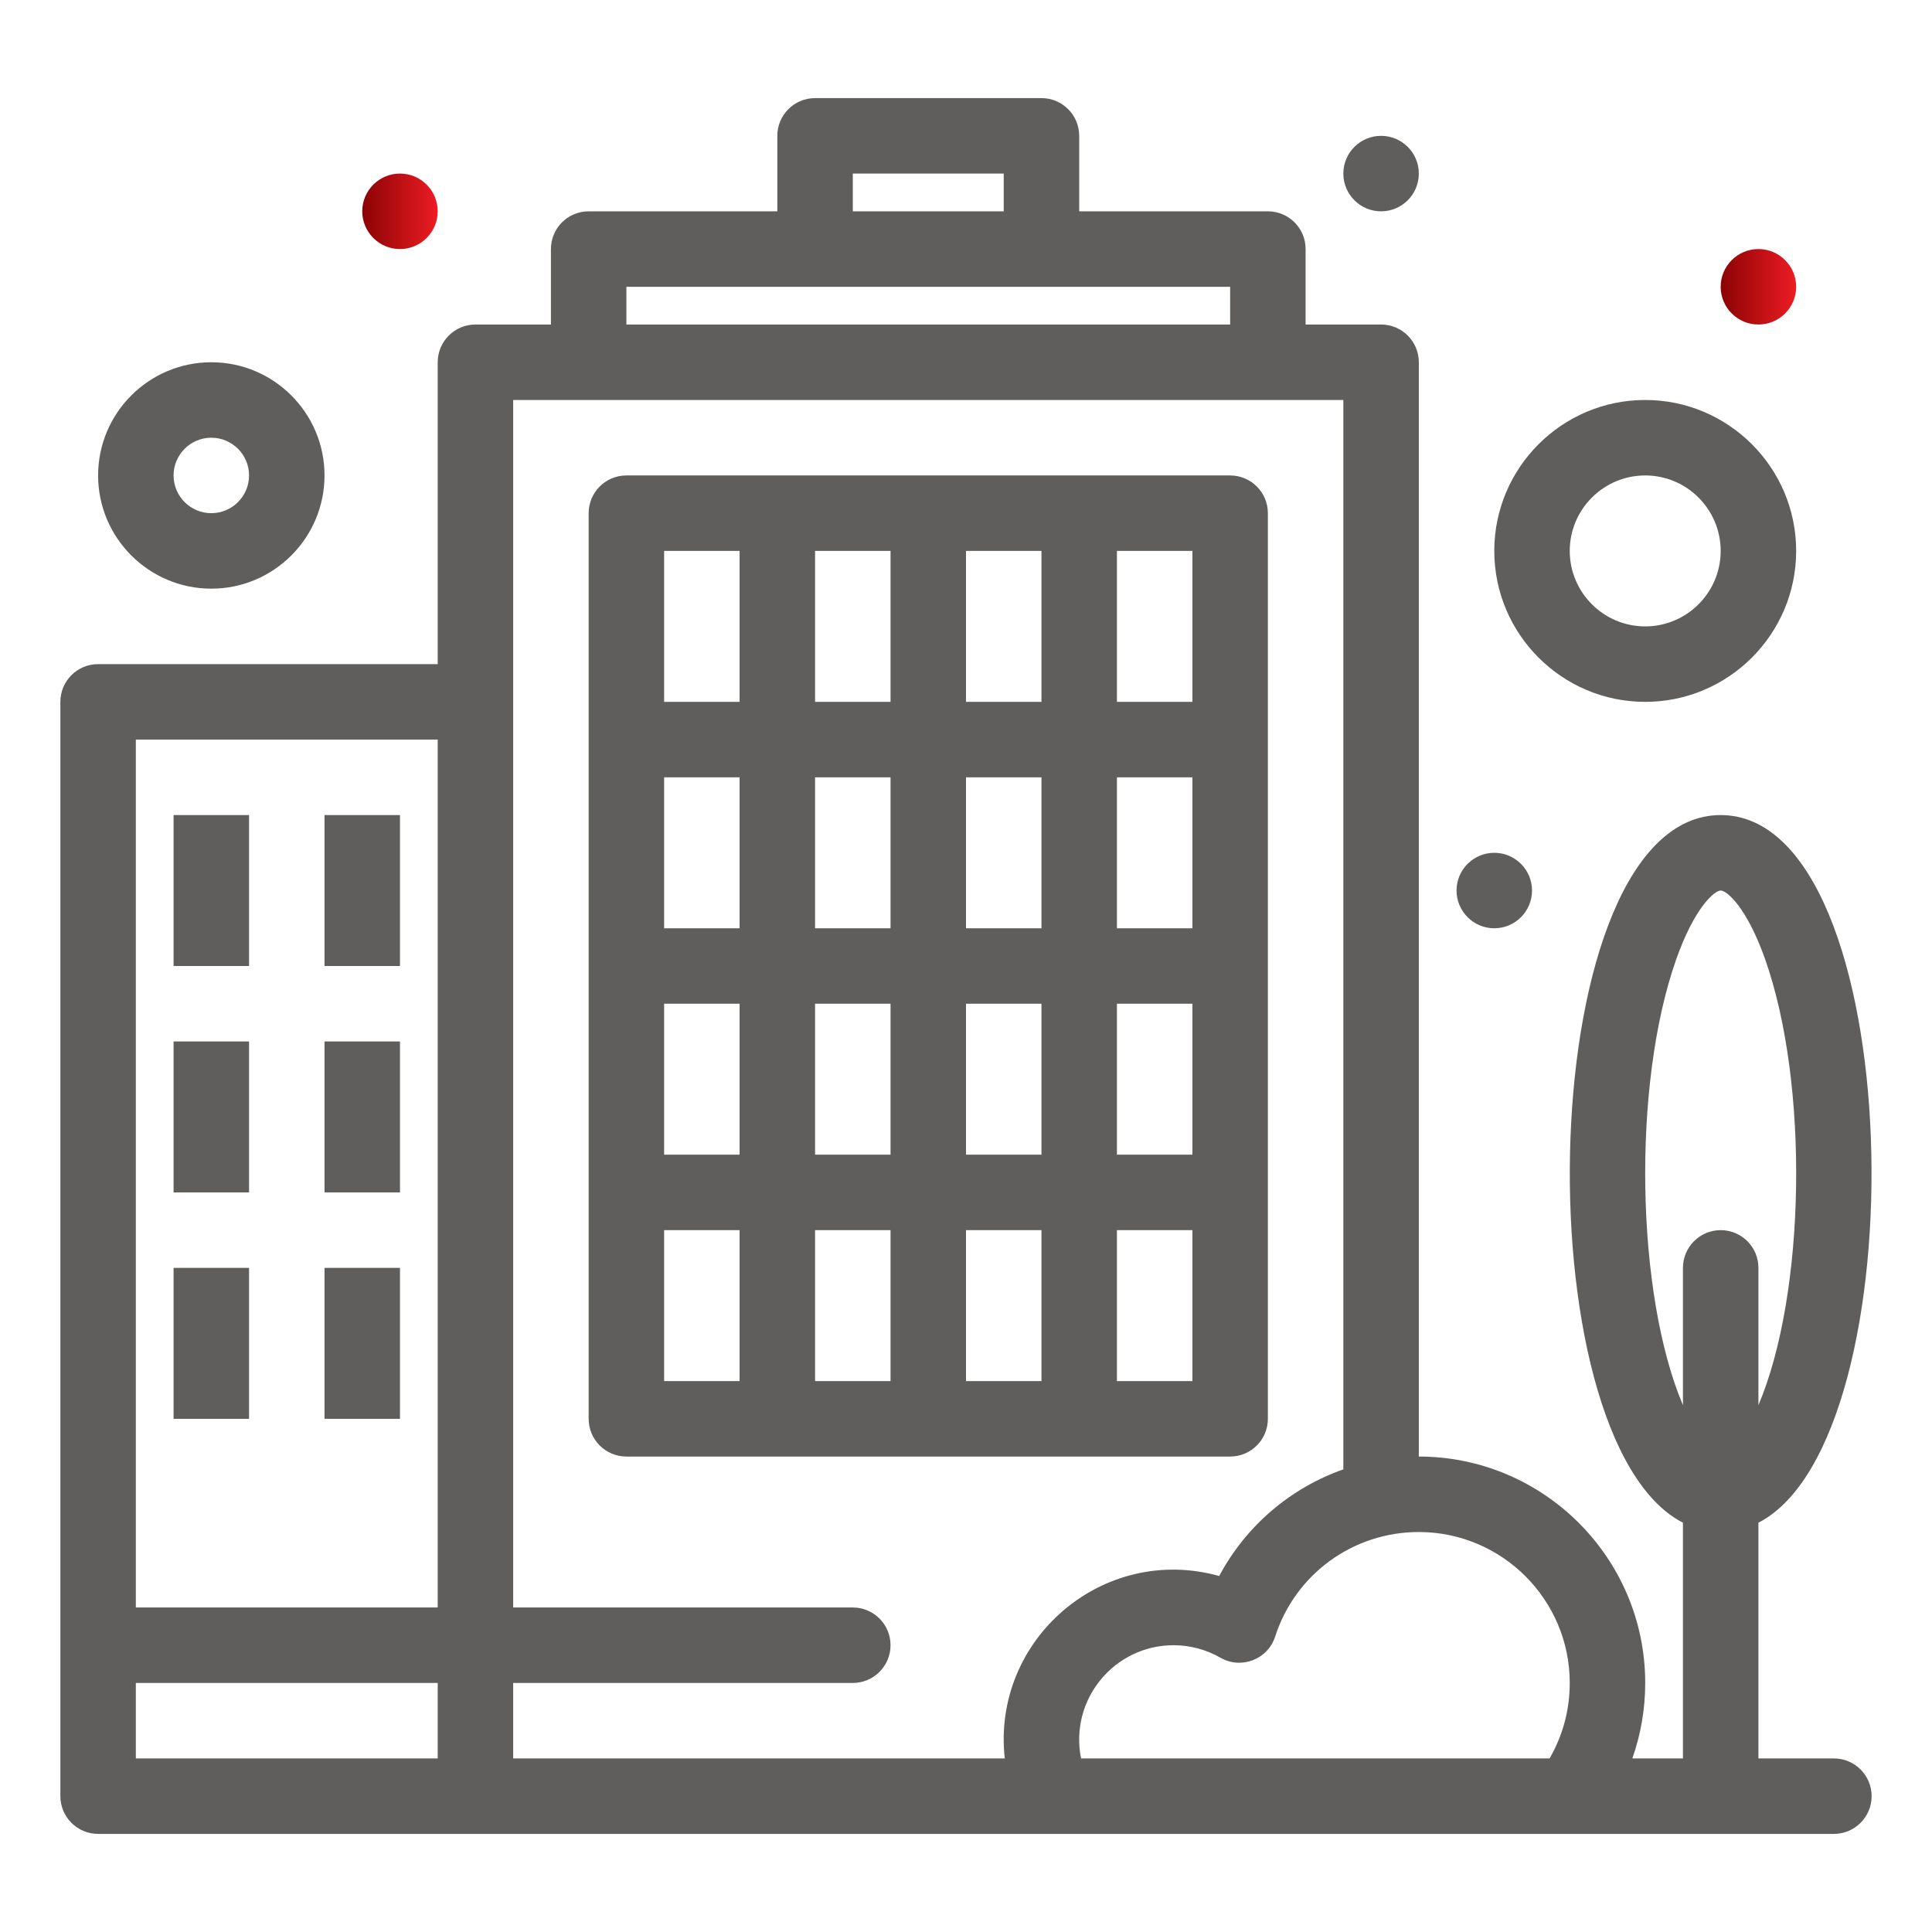 <svg width="100" height="100" viewBox="0 0 100 100" fill="none" xmlns="http://www.w3.org/2000/svg">
<path d="M94.922 91.016H91.016V78.815C99.422 74.492 98.78 42.188 89.062 42.188C79.347 42.188 78.697 74.489 87.109 78.815V91.016H84.49C84.928 89.775 85.156 88.46 85.156 87.109C85.156 80.648 79.899 75.391 73.438 75.391V18.75C73.438 17.671 72.563 16.797 71.484 16.797H67.578V12.891C67.578 11.812 66.704 10.938 65.625 10.938H55.859V7.031C55.859 5.953 54.985 5.078 53.906 5.078H42.188C41.109 5.078 40.234 5.953 40.234 7.031V10.938H30.469C29.39 10.938 28.516 11.812 28.516 12.891V16.797H24.609C23.531 16.797 22.656 17.671 22.656 18.75V34.375H5.078C3.999 34.375 3.125 35.249 3.125 36.328V92.969C3.125 94.047 3.999 94.922 5.078 94.922H24.609H94.922C96 94.922 96.875 94.047 96.875 92.969C96.875 91.89 96 91.016 94.922 91.016ZM86.761 49.653C87.701 46.99 88.735 46.094 89.062 46.094C89.39 46.094 90.424 46.99 91.364 49.653C93.651 56.134 93.46 66.971 91.016 72.731V65.625C91.016 64.546 90.141 63.672 89.062 63.672C87.984 63.672 87.109 64.546 87.109 65.625V72.731C84.681 67.009 84.459 56.176 86.761 49.653ZM81.25 87.109C81.25 88.5 80.891 89.834 80.206 91.016H55.956C55.341 87.972 57.676 85.156 60.742 85.156C61.594 85.156 62.433 85.38 63.17 85.803C64.247 86.422 65.621 85.89 66.002 84.709C67.05 81.459 70.049 79.297 73.438 79.297C77.745 79.297 81.25 82.802 81.25 87.109V87.109ZM44.141 8.984H51.953V10.938H44.141V8.984ZM32.422 14.844H63.672V16.797H32.422V14.844ZM22.656 38.281V83.203H7.031V38.281H22.656ZM7.031 87.109H22.656V91.016H7.031V87.109ZM26.562 87.109H44.141C45.219 87.109 46.094 86.235 46.094 85.156C46.094 84.078 45.219 83.203 44.141 83.203H26.562C26.562 48.672 26.562 22.46 26.562 20.703H69.531V76.055C66.794 77.018 64.492 78.974 63.105 81.574C57.095 79.897 51.327 84.847 52.006 91.016H26.562V87.109Z" fill="#605E5C"/>
<path d="M63.672 75.391C64.75 75.391 65.625 74.516 65.625 73.438C65.625 64.088 65.625 37.264 65.625 26.562C65.625 25.484 64.75 24.609 63.672 24.609C57.595 24.609 38.439 24.609 32.422 24.609C31.343 24.609 30.469 25.484 30.469 26.562V73.438C30.469 74.516 31.343 75.391 32.422 75.391H63.672ZM57.812 51.953H61.719V59.766H57.812V51.953ZM61.719 48.047H57.812V40.234H61.719V48.047ZM53.906 48.047H50V40.234H53.906V48.047ZM46.094 48.047H42.188V40.234H46.094V48.047ZM38.281 48.047H34.375V40.234H38.281V48.047ZM34.375 51.953H38.281V59.766H34.375V51.953ZM42.188 51.953H46.094V59.766H42.188V51.953ZM50 51.953H53.906V59.766H50V51.953ZM61.719 71.484H57.812V63.672H61.719V71.484ZM61.719 36.328H57.812V28.516H61.719V36.328ZM53.906 36.328H50V28.516H53.906V36.328ZM46.094 36.328H42.188V28.516H46.094V36.328ZM34.375 28.516H38.281V36.328H34.375V28.516ZM34.375 63.672H38.281V71.484H34.375V63.672ZM42.188 63.672H46.094V71.484H42.188V63.672ZM50 63.672H53.906V71.484H50V63.672Z" fill="#605E5C"/>
<path d="M10.938 30.469C14.168 30.469 16.797 27.84 16.797 24.609C16.797 21.378 14.168 18.75 10.938 18.75C7.707 18.75 5.078 21.378 5.078 24.609C5.078 27.84 7.707 30.469 10.938 30.469ZM10.938 22.656C12.014 22.656 12.891 23.532 12.891 24.609C12.891 25.686 12.014 26.562 10.938 26.562C9.861 26.562 8.984 25.686 8.984 24.609C8.984 23.532 9.861 22.656 10.938 22.656Z" fill="#605E5C"/>
<path d="M85.156 36.328C89.464 36.328 92.969 32.823 92.969 28.516C92.969 24.208 89.464 20.703 85.156 20.703C80.848 20.703 77.344 24.208 77.344 28.516C77.344 32.823 80.848 36.328 85.156 36.328ZM85.156 24.609C87.31 24.609 89.062 26.362 89.062 28.516C89.062 30.669 87.31 32.422 85.156 32.422C83.002 32.422 81.25 30.669 81.25 28.516C81.25 26.362 83.002 24.609 85.156 24.609Z" fill="#605E5C"/>
<path d="M77.344 48.047C78.422 48.047 79.297 47.172 79.297 46.094C79.297 45.015 78.422 44.141 77.344 44.141C76.265 44.141 75.391 45.015 75.391 46.094C75.391 47.172 76.265 48.047 77.344 48.047Z" fill="#605E5C"/>
<path d="M91.016 16.797C92.094 16.797 92.969 15.922 92.969 14.844C92.969 13.765 92.094 12.891 91.016 12.891C89.937 12.891 89.062 13.765 89.062 14.844C89.062 15.922 89.937 16.797 91.016 16.797Z" fill="url(#paint0_linear_8558_9753)"/>
<path d="M71.484 10.938C72.563 10.938 73.438 10.063 73.438 8.984C73.438 7.906 72.563 7.031 71.484 7.031C70.406 7.031 69.531 7.906 69.531 8.984C69.531 10.063 70.406 10.938 71.484 10.938Z" fill="#605E5C"/>
<path d="M20.703 12.891C21.782 12.891 22.656 12.016 22.656 10.938C22.656 9.859 21.782 8.984 20.703 8.984C19.624 8.984 18.75 9.859 18.75 10.938C18.75 12.016 19.624 12.891 20.703 12.891Z" fill="url(#paint1_linear_8558_9753)"/>
<path d="M8.984 42.188H12.891V50H8.984V42.188Z" fill="#605E5C"/>
<path d="M16.797 42.188H20.703V50H16.797V42.188Z" fill="#605E5C"/>
<path d="M8.984 53.906H12.891V61.719H8.984V53.906Z" fill="#605E5C"/>
<path d="M16.797 53.906H20.703V61.719H16.797V53.906Z" fill="#605E5C"/>
<path d="M8.984 65.625H12.891V73.438H8.984V65.625Z" fill="#605E5C"/>
<path d="M16.797 65.625H20.703V73.438H16.797V65.625Z" fill="#605E5C"/>
<defs>
<linearGradient id="paint0_linear_8558_9753" x1="89.061" y1="14.845" x2="92.968" y2="14.845" gradientUnits="userSpaceOnUse">
<stop stop-color="#8B0304"/>
<stop offset="1" stop-color="#ED1C24"/>
</linearGradient>
<linearGradient id="paint1_linear_8558_9753" x1="18.749" y1="10.939" x2="22.656" y2="10.939" gradientUnits="userSpaceOnUse">
<stop stop-color="#8B0304"/>
<stop offset="1" stop-color="#ED1C24"/>
</linearGradient>
</defs>
</svg>
